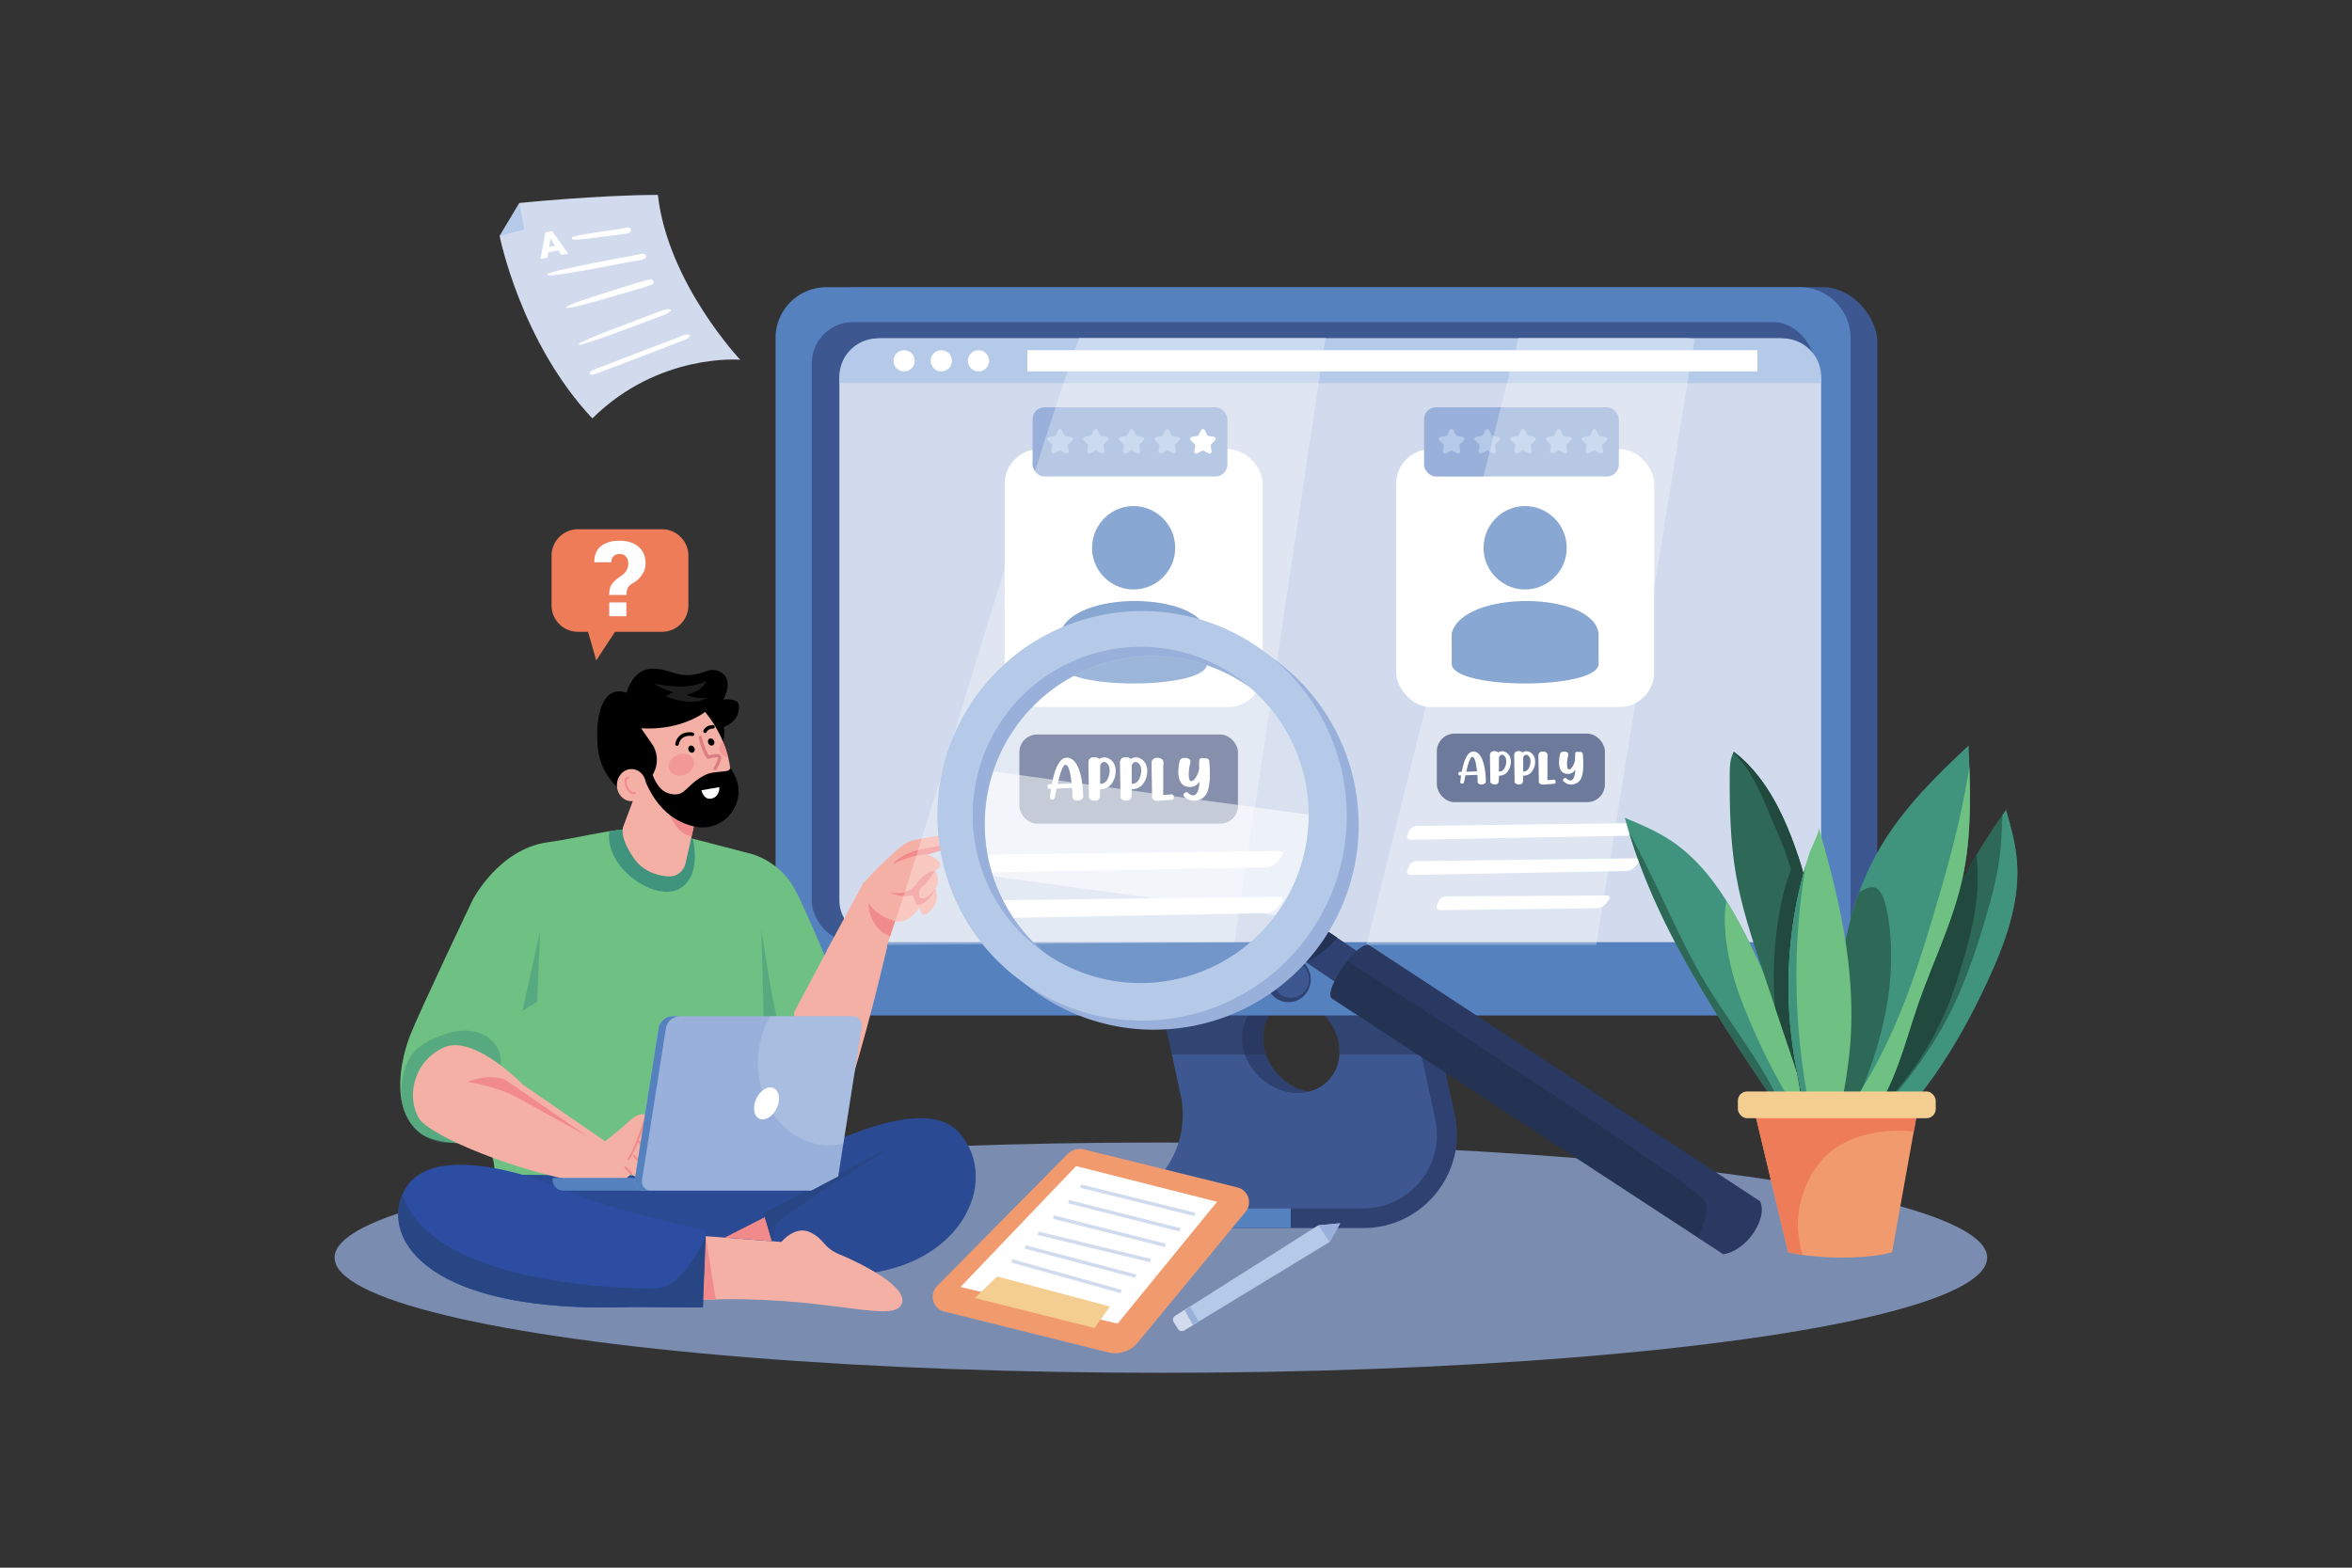 <svg xmlns="http://www.w3.org/2000/svg" viewBox="0 0 4680 3120"><rect x="0" y="0" width="4680" height="3120" fill="#333333" stroke="none"/><g data-name="3"><ellipse cx="2309.91" cy="2502.98" fill="#7a8db0" rx="1644.15" ry="229.15"/><path fill="#2f4171" d="M2272.09,2407.52v36.55h440.48c119.24,0,207.83-110.41,181.95-226.84l-17.36-80.29-41.42-191.63H2403.39l41.28,191.63,9.42,43.74a189.33,189.33,0,0,1,4.5,40.79c0,90.06-65.78,168.6-155.52,183.51A186.73,186.73,0,0,1,2272.09,2407.52Zm423-270.58c-14.15,23.21-39.81,38.21-71.14,38.21a98.54,98.54,0,0,1-21.15-2.33c-23.43-5-44.95-18-61.06-35.88-14.45-16.06-24.54-36.1-27.66-57.83-6.65-45.84,19.94-84.17,61.54-93.72a91.15,91.15,0,0,1,20.66-2.32c53,0,102.24,43,109.87,96C2709.27,2100.84,2705,2120.88,2695.08,2136.94Z"/><path fill="#3d5891" d="M2167,2405h545.4a146.94,146.94,0,0,0,141-106,132.64,132.64,0,0,0,3.3-13.84,149.19,149.19,0,0,0-1.07-58.73l-19.37-89.48-41.5-191.63h-495.9l41.23,191.63,8.88,41.2a185.56,185.56,0,0,1,1.92,71.36,178.34,178.34,0,0,1-9.73,35.65c-1.78,4.69-3.79,9.33-5.93,13.84a187.51,187.51,0,0,1-26.73,40.92A186,186,0,0,1,2167,2405Zm486.31-268c-10.85,17.86-28.61,30.89-50.47,35.88a91.23,91.23,0,0,1-20.67,2.33c-31.33,0-61.32-15-82.16-38.21-14.5-16.06-24.59-36.1-27.71-57.83-7.68-53.07,29.14-96,82.2-96a98.69,98.69,0,0,1,21.16,2.32c44.4,9.46,82.11,47.79,88.72,93.72C2667.45,2100.84,2663.17,2120.88,2653.26,2136.94Z"/><rect width="532.53" height="39.09" x="2035.76" y="2404.98" fill="#5681bf" transform="rotate(-180 2302.02 2424.525)"/><path fill="#243354" d="M2298.84,1945.32l33,153.45h187a111.11,111.11,0,0,1-4.77-19.69c-6.69-45.83,19.94-84.16,61.55-93.69,44.4,9.47,82.11,47.8,88.67,93.69a96.69,96.69,0,0,1,.87,19.69h203.72l-33.13-153.45Z" opacity=".5"/><rect width="2139.04" height="1449.18" x="1596.32" y="571.55" fill="#3d5891" rx="108.72" transform="rotate(-180 2665.835 1296.14)"/><path fill="#5681bf" d="M1543.18,672.74v1246.8a101.18,101.18,0,0,0,101.17,101.17H3581a101.18,101.18,0,0,0,101.17-101.17V672.74A101.14,101.14,0,0,0,3581,571.57H1644.35a101.12,101.12,0,0,0-99.45,82.68A98,98,0,0,0,1543.18,672.74Z"/><rect width="1994.88" height="1234.65" x="1615.26" y="640.97" fill="#3d5891" rx="82.02" transform="rotate(-180 2612.695 1258.295)"/><rect width="1953.46" height="1202.01" x="1670.19" y="673.24" fill="#d1dbed" rx="82.02" transform="rotate(-180 2646.925 1274.25)"/><path fill="#b5cae8" d="M1670.21,749.91v12.57H3623.66V749.91a76.32,76.32,0,0,0-76.31-76.31H1746.52A76.31,76.31,0,0,0,1670.21,749.91Z"/><path fill="#fff" d="M1925.92,718A21.06,21.06,0,1,0,1947,697,21.06,21.06,0,0,0,1925.92,718Z"/><path fill="#fff" d="M1851.93,718A21.06,21.06,0,1,0,1873,697,21.06,21.06,0,0,0,1851.93,718Z"/><path fill="#fff" d="M1777.94,718A21.06,21.06,0,1,0,1799,697,21.06,21.06,0,0,0,1777.94,718Z"/><rect width="513.35" height="513.35" x="1999.07" y="893.84" fill="#fff" rx="69.22"/><path fill="#5681bf" d="M2255.36,1173.17c-25.66,0-49.37-12.51-64.51-31.6a81,81,0,0,1-17.77-51.35c0-45.42,36.87-83,82.28-83a83,83,0,0,1,82.95,83,80.88,80.88,0,0,1-17.77,51.35A83.37,83.37,0,0,1,2255.36,1173.17Z"/><path fill="#5681bf" d="M2109.62,1321c0,52.34,292.3,52.34,292.3,0l-.09-61c-11.55-83.39-268.46-86.89-292.27,0Z"/><rect width="387.72" height="137.77" x="2054.55" y="810.62" fill="#99b1da" rx="23.71" transform="rotate(180 2248.41 879.51)"/><path fill="#b5cae8" d="M2113.21,856.39l4.52,9.15a4.26,4.26,0,0,0,3.22,2.34l10.09,1.47a4.28,4.28,0,0,1,2.37,7.3l-7.3,7.11a4.28,4.28,0,0,0-1.23,3.79l1.72,10.05a4.28,4.28,0,0,1-6.21,4.51l-9-4.74a4.27,4.27,0,0,0-4,0l-9,4.74a4.28,4.28,0,0,1-6.21-4.51l1.72-10.05a4.28,4.28,0,0,0-1.23-3.79l-7.3-7.11a4.28,4.28,0,0,1,2.37-7.3l10.09-1.47a4.26,4.26,0,0,0,3.22-2.34l4.52-9.15A4.28,4.28,0,0,1,2113.21,856.39Z"/><path fill="#b5cae8" d="M2184.27,856.39l4.52,9.15a4.28,4.28,0,0,0,3.22,2.34l10.09,1.47a4.28,4.28,0,0,1,2.37,7.3l-7.3,7.11a4.28,4.28,0,0,0-1.23,3.79l1.72,10.05a4.27,4.27,0,0,1-6.2,4.51l-9-4.74a4.25,4.25,0,0,0-4,0l-9,4.74a4.28,4.28,0,0,1-6.21-4.51l1.72-10.05a4.28,4.28,0,0,0-1.23-3.79l-7.3-7.11a4.28,4.28,0,0,1,2.37-7.3l10.09-1.47a4.29,4.29,0,0,0,3.23-2.34l4.51-9.15A4.28,4.28,0,0,1,2184.27,856.39Z"/><path fill="#b5cae8" d="M2255.34,856.39l4.51,9.15a4.28,4.28,0,0,0,3.22,2.34l10.09,1.47a4.28,4.28,0,0,1,2.38,7.3l-7.31,7.11a4.28,4.28,0,0,0-1.23,3.79l1.73,10.05a4.28,4.28,0,0,1-6.21,4.51l-9-4.74a4.25,4.25,0,0,0-4,0l-9,4.74a4.28,4.28,0,0,1-6.21-4.51l1.73-10.05a4.33,4.33,0,0,0-1.23-3.79l-7.31-7.11a4.28,4.28,0,0,1,2.37-7.3l10.1-1.47a4.28,4.28,0,0,0,3.22-2.34l4.51-9.15A4.28,4.28,0,0,1,2255.34,856.39Z"/><path fill="#b5cae8" d="M2326.4,856.39l4.51,9.15a4.29,4.29,0,0,0,3.22,2.34l10.1,1.47a4.28,4.28,0,0,1,2.37,7.3l-7.31,7.11a4.33,4.33,0,0,0-1.23,3.79l1.73,10.05a4.28,4.28,0,0,1-6.21,4.51l-9-4.74a4.25,4.25,0,0,0-4,0l-9,4.74a4.28,4.28,0,0,1-6.21-4.51l1.73-10.05a4.28,4.28,0,0,0-1.23-3.79l-7.31-7.11a4.28,4.28,0,0,1,2.38-7.3l10.09-1.47a4.28,4.28,0,0,0,3.22-2.34l4.51-9.15A4.28,4.28,0,0,1,2326.4,856.39Z"/><path fill="#fff" d="M2397.46,856.39l4.51,9.15a4.29,4.29,0,0,0,3.23,2.34l10.09,1.47a4.28,4.28,0,0,1,2.37,7.3l-7.3,7.11a4.28,4.28,0,0,0-1.23,3.79l1.72,10.05a4.28,4.28,0,0,1-6.21,4.51l-9-4.74a4.25,4.25,0,0,0-4,0l-9,4.74a4.27,4.27,0,0,1-6.2-4.51l1.72-10.05a4.28,4.28,0,0,0-1.23-3.79l-7.3-7.11a4.28,4.28,0,0,1,2.37-7.3l10.09-1.47a4.28,4.28,0,0,0,3.22-2.34l4.52-9.15A4.28,4.28,0,0,1,2397.46,856.39Z"/><rect width="435.02" height="177.49" x="2028.31" y="1461.75" fill="#2f4171" rx="35.31"/><path fill="#fff" d="M2127.4,1508.46a24.07,24.07,0,0,1,13.09,10.09,63.81,63.81,0,0,1,8.18,18,146.62,146.62,0,0,1,4.42,20.67q1.44,10.34,1.83,18c.25,5.12.38,8.47.38,10.07a6.51,6.51,0,0,1-2.15,4.83,10.11,10.11,0,0,1-3.85,2.36,12.36,12.36,0,0,1-4,.75h-.12l-3-.06a9,9,0,0,1-6.45-2.57,6.59,6.59,0,0,1-1.8-4.6v-.3c0-1.19.06-2.45.06-3.76q0-6-.65-13.62l-31,1.07q-1.2,7.05-2.57,13-.66,3-1.2,5.49a3.67,3.67,0,0,1-1.61,2.39,4.5,4.5,0,0,1-2.63.84h-.18l-1.79-.18a3.49,3.49,0,0,1-2.45-1.31,3.34,3.34,0,0,1-.84-2.27v-.36q.54-6.1,2.21-17.27l-3.23.12a3.61,3.61,0,0,1-2.59-1,3.72,3.72,0,0,1-1.17-2.54l-.06-1.79a3.65,3.65,0,0,1,1-2.6,3.7,3.7,0,0,1,2.48-1.16l5.19-.18a186.59,186.59,0,0,1,6.7-26.11q4.29-12.85,10.93-20.5l.12-.12.18-.21.24-.26a.94.94,0,0,1,.24-.18,17.9,17.9,0,0,1,2.75-2.39,15.92,15.92,0,0,1,9.14-3A17.13,17.13,0,0,1,2127.4,1508.46Zm-22.82,51.92,27.84-1q-1.08-9.19-2.6-17.77a63.66,63.66,0,0,0-3.91-14.07q-2.4-5.51-6.16-5.5c-1.55.24-3.13,1.84-4.72,4.81a68.84,68.84,0,0,0-4.51,10.87q-2.11,6.43-3.67,12.64T2104.58,1560.38Z"/><path fill="#fff" d="M2211.29,1513q8,7.17,8.72,19.66V1534q0,16.26-10,28a25.26,25.26,0,0,1-10.6,7,34.45,34.45,0,0,1-10.43,1.83q-.06,8.17-.42,14-.76,7.59-7.82,8.54l-.24.06h-2.87a12.85,12.85,0,0,1-7.8-2.3,6.89,6.89,0,0,1-3.13-5.76q-.12-19.36-.6-43-.3-16.79-.36-24.73a10.42,10.42,0,0,1,2.93-7.83,10.7,10.7,0,0,1,7.82-2.81h1.2a14.55,14.55,0,0,1,5.68,1,10.14,10.14,0,0,1,3.58,2.36.17.17,0,0,1,.06.12l.06.06a21.64,21.64,0,0,1,2.81-1.56,20.08,20.08,0,0,1,7.71-1.61Q2204.66,1507.38,2211.29,1513Zm-10,41.58q6.69-8.89,6.69-21.27v-1.07a25.51,25.51,0,0,0-1.07-6.49,14.65,14.65,0,0,0-3.71-6.24q-3.1-3-6.21-3a7,7,0,0,0-3,.72,8.88,8.88,0,0,0-3.52,3.23,7.82,7.82,0,0,0-1.32,3.82q-.06,7.17-.06,15.77v20a19.12,19.12,0,0,0,6.25-1.16A14.12,14.12,0,0,0,2201.25,1554.58Z"/><path fill="#fff" d="M2274.09,1513q7.93,7.17,8.72,19.66V1534q0,16.26-10,28a25.26,25.26,0,0,1-10.6,7,34.45,34.45,0,0,1-10.43,1.83q-.06,8.17-.42,14-.78,7.59-7.82,8.54l-.24.06h-2.87a12.85,12.85,0,0,1-7.8-2.3,6.9,6.9,0,0,1-3.14-5.76q-.12-19.36-.59-43-.3-16.79-.36-24.73a10.42,10.42,0,0,1,2.93-7.83,10.7,10.7,0,0,1,7.82-2.81h1.2a14.47,14.47,0,0,1,5.67,1,10.09,10.09,0,0,1,3.59,2.36.17.17,0,0,1,.06.12l.06.06a21,21,0,0,1,2.81-1.56,20,20,0,0,1,7.7-1.61Q2267.45,1507.38,2274.09,1513Zm-10,41.58q6.69-8.89,6.69-21.27v-1.07a25.51,25.51,0,0,0-1.07-6.49,14.75,14.75,0,0,0-3.71-6.24q-3.11-3-6.21-3a7,7,0,0,0-3.05.72,9,9,0,0,0-3.53,3.23,7.9,7.9,0,0,0-1.31,3.82q-.06,7.17-.06,15.77v20a19,19,0,0,0,6.24-1.16A14.15,14.15,0,0,0,2264.05,1554.58Z"/><path fill="#fff" d="M2314.36,1582.25l17.21-1.26h.18a3.62,3.62,0,0,1,2.42.9,3.66,3.66,0,0,1,1.22,2.45l.24,3.52v.18a3.65,3.65,0,0,1-3.29,3.65l-23.54,1.67a6.51,6.51,0,0,1-1.22.21l-1.86.18-1.7.15-.78.06a12.84,12.84,0,0,1-7.79-2.3,6.87,6.87,0,0,1-3.14-5.71q-.12-19.17-.6-42.6-.36-17.38-.36-24.56a10.49,10.49,0,0,1,2.87-7.76,11.32,11.32,0,0,1,8-2.81h1.13a14.71,14.71,0,0,1,5.68,1,9.87,9.87,0,0,1,3.59,2.42,8.7,8.7,0,0,1,2.57,6.16,8,8,0,0,1-.06.89q-.42,4.13-.48,12.91v18.82c0,3.67.06,7.19.06,10.58Q2314.66,1572.8,2314.36,1582.25Z"/><path fill="#fff" d="M2406.13,1514.85q.36,3.4.9,11.83.36,5.85.36,12.73c0,2.07,0,5.4-.15,10a108.17,108.17,0,0,1-2,16.76q-1.83,9.85-6.13,16.13-8.29,10.76-22.64,11.29h-.72a27.92,27.92,0,0,1-20.25-9.2,3.27,3.27,0,0,1-.9-2.21q0-.24.09-1.08a3.18,3.18,0,0,1,1.34-1.85l2.81-2.09a4,4,0,0,1,2.21-.66l.75,0a2.79,2.79,0,0,1,1.64,1q5.09,4.79,9.8,5.32a9.77,9.77,0,0,0,1.08.06,7.24,7.24,0,0,0,5.55-2.39q5.92-6.52,6.93-25.34a6.34,6.34,0,0,0-.35.54l-.72,1a20.37,20.37,0,0,1-13.56,9.14,22.79,22.79,0,0,1-4.37.42h-.53q-8.25-.42-12.55-3.65a24.37,24.37,0,0,1-8.66-14,56.21,56.21,0,0,1-1.44-12.73q0-2.51.54-8.42a90.78,90.78,0,0,1,2.21-12.91q1.84-6.09,9.86-6.09h1.07l2,.06q5.07.48,7.23,3.64a7.15,7.15,0,0,1,1.25,4.06,9.49,9.49,0,0,1-.3,2.33,85,85,0,0,0-2.63,13.93,68.51,68.51,0,0,0-.54,8.3,69.27,69.27,0,0,0,.48,7.26q.48,4.39,3.17,6.13a4,4,0,0,0,2,.53,4.36,4.36,0,0,0,2-.53q4.61-2.76,8.4-10.25a46.09,46.09,0,0,0,4.75-14.49c-.08-1.12-.12-2.27-.12-3.47v-2.69q0-3.93.24-7.49a24.26,24.26,0,0,1,.59-4.63,2.88,2.88,0,0,1,1.8-1.68,7.47,7.47,0,0,1,2.51-.42h.36l8,.18h.12a6.82,6.82,0,0,1,4.15,1.29,5.87,5.87,0,0,1,1.89,2.48A6.63,6.63,0,0,1,2406.13,1514.85Z"/><path fill="#fff" d="M2543.48,1693.45c8.21-.13,11.31,4.63,6.89,10.58l-9,11.47c-4.43,5.94-14.72,10.79-22.88,10.77l-556.46,10.26c-8.16,0-12.7-5.07-10.1-11.22l5.58-13.19c2.6-6.15,11.45-11.29,19.67-11.41Z"/><path fill="#fff" d="M2543.48,1784.6c8.21-.12,11.31,4.64,6.89,10.59l-9,11.46c-4.43,5.95-14.72,10.8-22.88,10.78l-556.46,10.26c-8.16,0-12.7-5.07-10.1-11.23l5.58-13.18c2.6-6.15,11.45-11.29,19.67-11.42Z"/><rect width="513.35" height="513.35" x="2778.05" y="893.84" fill="#fff" rx="69.22"/><path fill="#5681bf" d="M3034.35,1173.17c-25.67,0-49.37-12.51-64.51-31.6a81,81,0,0,1-17.78-51.35c0-45.42,36.87-83,82.29-83a83,83,0,0,1,83,83,80.89,80.89,0,0,1-17.78,51.35A83.36,83.36,0,0,1,3034.35,1173.17Z"/><path fill="#5681bf" d="M2888.6,1321c0,52.34,292.31,52.34,292.31,0l-.1-61c-11.55-83.39-268.45-86.89-292.26,0Z"/><rect width="387.72" height="137.77" x="2833.54" y="810.62" fill="#99b1da" rx="23.71" transform="rotate(180 3027.395 879.51)"/><path fill="#b5cae8" d="M2892.2,856.39l4.51,9.15a4.29,4.29,0,0,0,3.23,2.34l10.09,1.47a4.28,4.28,0,0,1,2.37,7.3l-7.3,7.11a4.28,4.28,0,0,0-1.23,3.79l1.72,10.05a4.28,4.28,0,0,1-6.21,4.51l-9-4.74a4.25,4.25,0,0,0-4,0l-9,4.74a4.27,4.27,0,0,1-6.2-4.51l1.72-10.05a4.28,4.28,0,0,0-1.23-3.79l-7.3-7.11a4.28,4.28,0,0,1,2.37-7.3l10.09-1.47a4.28,4.28,0,0,0,3.22-2.34l4.52-9.15A4.28,4.28,0,0,1,2892.2,856.39Z"/><path fill="#b5cae8" d="M2963.26,856.39l4.51,9.15a4.29,4.29,0,0,0,3.23,2.34l10.09,1.47a4.28,4.28,0,0,1,2.37,7.3l-7.3,7.11a4.28,4.28,0,0,0-1.23,3.79l1.72,10.05a4.28,4.28,0,0,1-6.21,4.51l-9-4.74a4.27,4.27,0,0,0-4,0l-9,4.74a4.28,4.28,0,0,1-6.21-4.51l1.72-10.05a4.28,4.28,0,0,0-1.23-3.79l-7.3-7.11a4.28,4.28,0,0,1,2.37-7.3l10.09-1.47a4.26,4.26,0,0,0,3.22-2.34l4.52-9.15A4.28,4.28,0,0,1,2963.26,856.39Z"/><path fill="#b5cae8" d="M3034.32,856.39l4.52,9.15a4.28,4.28,0,0,0,3.22,2.34l10.09,1.47a4.28,4.28,0,0,1,2.37,7.3l-7.3,7.11a4.28,4.28,0,0,0-1.23,3.79l1.72,10.05a4.28,4.28,0,0,1-6.21,4.51l-9-4.74a4.27,4.27,0,0,0-4,0l-9,4.74a4.28,4.28,0,0,1-6.21-4.51l1.72-10.05a4.28,4.28,0,0,0-1.23-3.79l-7.3-7.11a4.28,4.28,0,0,1,2.37-7.3l10.09-1.47a4.29,4.29,0,0,0,3.23-2.34l4.51-9.15A4.28,4.28,0,0,1,3034.32,856.39Z"/><path fill="#b5cae8" d="M3105.39,856.39l4.51,9.15a4.28,4.28,0,0,0,3.22,2.34l10.09,1.47a4.28,4.28,0,0,1,2.37,7.3l-7.3,7.11a4.28,4.28,0,0,0-1.23,3.79l1.73,10.05a4.28,4.28,0,0,1-6.21,4.51l-9-4.74a4.25,4.25,0,0,0-4,0l-9,4.74a4.28,4.28,0,0,1-6.21-4.51l1.73-10.05a4.31,4.31,0,0,0-1.24-3.79l-7.3-7.11a4.28,4.28,0,0,1,2.37-7.3l10.1-1.47a4.29,4.29,0,0,0,3.22-2.34l4.51-9.15A4.28,4.28,0,0,1,3105.39,856.39Z"/><path fill="#b5cae8" d="M3176.45,856.39l4.51,9.15a4.28,4.28,0,0,0,3.22,2.34l10.09,1.47a4.28,4.28,0,0,1,2.38,7.3l-7.31,7.11a4.31,4.31,0,0,0-1.23,3.79l1.73,10.05a4.28,4.28,0,0,1-6.21,4.51l-9-4.74a4.25,4.25,0,0,0-4,0l-9,4.74a4.28,4.28,0,0,1-6.21-4.51l1.73-10.05a4.31,4.31,0,0,0-1.23-3.79l-7.31-7.11a4.28,4.28,0,0,1,2.38-7.3l10.09-1.47a4.28,4.28,0,0,0,3.22-2.34l4.51-9.15A4.28,4.28,0,0,1,3176.45,856.39Z"/><rect width="334.4" height="136.43" x="2858.99" y="1460.05" fill="#2f4171" rx="35.31"/><path fill="#fff" d="M2935.16,1496a18.45,18.45,0,0,1,10.06,7.76,49,49,0,0,1,6.29,13.87,112.65,112.65,0,0,1,3.4,15.89q1.11,7.95,1.4,13.85t.3,7.74a5,5,0,0,1-1.65,3.72,7.9,7.9,0,0,1-3,1.81,9.37,9.37,0,0,1-3.06.58h-.09l-2.3,0a6.94,6.94,0,0,1-5-2,5.09,5.09,0,0,1-1.38-3.54v-.23c0-.92.05-1.88.05-2.89q0-4.61-.51-10.48l-23.83.83c-.62,3.61-1.27,7-2,10-.34,1.54-.64,2.94-.92,4.23a2.82,2.82,0,0,1-1.24,1.84,3.42,3.42,0,0,1-2,.64h-.14l-1.37-.14a2.69,2.69,0,0,1-1.89-1,2.55,2.55,0,0,1-.64-1.74v-.28q.42-4.68,1.7-13.27l-2.48.09a2.79,2.79,0,0,1-2-.76,2.88,2.88,0,0,1-.89-2l-.05-1.38a2.79,2.79,0,0,1,.76-2,2.84,2.84,0,0,1,1.9-.89l4-.14a142.7,142.7,0,0,1,5.14-20.07q3.32-9.87,8.41-15.76l.09-.09a1.4,1.4,0,0,0,.14-.16l.18-.21a.59.59,0,0,1,.19-.13,13.84,13.84,0,0,1,2.11-1.84,12.25,12.25,0,0,1,7-2.3A13,13,0,0,1,2935.16,1496Zm-17.54,39.91,21.4-.78q-.83-7.08-2-13.67a48.85,48.85,0,0,0-3-10.81q-1.83-4.23-4.73-4.23-1.79.28-3.63,3.7a52.74,52.74,0,0,0-3.46,8.36q-1.64,4.93-2.83,9.71C2918.57,1531.34,2918,1533.91,2917.62,1535.87Z"/><path fill="#fff" d="M2999.65,1499.45q6.1,5.5,6.7,15.11v1a32.19,32.19,0,0,1-7.67,21.54,19.52,19.52,0,0,1-8.15,5.35,26.67,26.67,0,0,1-8,1.4c0,4.2-.13,7.79-.32,10.79q-.58,5.83-6,6.57l-.19,0h-2.2a9.88,9.88,0,0,1-6-1.77,5.33,5.33,0,0,1-2.41-4.43q-.09-14.88-.46-33-.23-12.9-.27-19a8,8,0,0,1,2.25-6,8.22,8.22,0,0,1,6-2.16h.91a11.33,11.33,0,0,1,4.37.76,7.75,7.75,0,0,1,2.75,1.82.14.14,0,0,1,.05.09l.05,0a18.19,18.19,0,0,1,2.15-1.19,15.32,15.32,0,0,1,5.93-1.24Q2994.54,1495.13,2999.65,1499.45Zm-7.72,32a26.42,26.42,0,0,0,5.14-16.35v-.82a19.35,19.35,0,0,0-.82-5,11.3,11.3,0,0,0-2.85-4.8,6.92,6.92,0,0,0-4.78-2.34,5.49,5.49,0,0,0-2.34.55,6.93,6.93,0,0,0-2.71,2.48,6.06,6.06,0,0,0-1,2.94q0,5.52,0,12.13v15.38a14.43,14.43,0,0,0,4.8-.89A10.89,10.89,0,0,0,2991.93,1531.41Z"/><path fill="#fff" d="M3047.92,1499.45q6.1,5.5,6.7,15.11v1a32.19,32.19,0,0,1-7.67,21.54,19.45,19.45,0,0,1-8.15,5.35,26.61,26.61,0,0,1-8,1.4c0,4.2-.14,7.79-.32,10.79q-.6,5.83-6,6.57l-.18,0h-2.21a9.82,9.82,0,0,1-6-1.77,5.31,5.31,0,0,1-2.41-4.43q-.1-14.88-.46-33-.24-12.9-.28-19a8,8,0,0,1,2.25-6,8.24,8.24,0,0,1,6-2.16h.92a11.27,11.27,0,0,1,4.36.76,7.89,7.89,0,0,1,2.76,1.82.12.12,0,0,1,0,.09l.05,0a17.55,17.55,0,0,1,2.16-1.19,15.27,15.27,0,0,1,5.92-1.24Q3042.82,1495.13,3047.92,1499.45Zm-7.72,32a26.43,26.43,0,0,0,5.15-16.35v-.82a19.39,19.39,0,0,0-.83-5,11.3,11.3,0,0,0-2.85-4.8,6.92,6.92,0,0,0-4.77-2.34,5.5,5.5,0,0,0-2.35.55,7,7,0,0,0-2.71,2.48,6.06,6.06,0,0,0-1,2.94q0,5.52,0,12.13v15.38a14.43,14.43,0,0,0,4.8-.89A10.86,10.86,0,0,0,3040.2,1531.41Z"/><path fill="#fff" d="M3078.88,1552.68l13.22-1h.14a2.76,2.76,0,0,1,2.8,2.57l.19,2.71v.14a2.79,2.79,0,0,1-.69,1.86,2.84,2.84,0,0,1-1.84.94l-18.1,1.28a4.48,4.48,0,0,1-.94.16l-1.42.14-1.31.12-.6,0a9.84,9.84,0,0,1-6-1.77,5.25,5.25,0,0,1-2.41-4.38q-.09-14.74-.46-32.75-.28-13.37-.28-18.88a8.07,8.07,0,0,1,2.21-6,8.71,8.71,0,0,1,6.11-2.16h.87a11.27,11.27,0,0,1,4.36.76,7.59,7.59,0,0,1,2.76,1.86,6.69,6.69,0,0,1,2,4.73,4.93,4.93,0,0,1,0,.69q-.33,3.17-.37,9.92v14.47q0,4.23.05,8.13Q3079.11,1545.42,3078.88,1552.68Z"/><path fill="#fff" d="M3149.42,1500.87q.28,2.63.69,9.1.29,4.5.28,9.78,0,2.38-.12,7.69a82.06,82.06,0,0,1-1.51,12.88,32.26,32.26,0,0,1-4.71,12.41q-6.39,8.26-17.41,8.68h-.55a21.48,21.48,0,0,1-15.57-7.08,2.5,2.5,0,0,1-.69-1.7c0-.12,0-.39.07-.82a2.44,2.44,0,0,1,1-1.43l2.16-1.6a3.05,3.05,0,0,1,1.7-.51l.58,0a2.18,2.18,0,0,1,1.26.76q3.9,3.67,7.53,4.09a7.7,7.7,0,0,0,.83,0,5.59,5.59,0,0,0,4.27-1.84q4.54-5,5.33-19.48c-.09.13-.19.26-.28.42l-.55.73a15.6,15.6,0,0,1-10.42,7,18,18,0,0,1-3.36.32h-.41q-6.34-.31-9.65-2.8a18.76,18.76,0,0,1-6.66-10.75,43.57,43.57,0,0,1-1.1-9.78q0-1.93.41-6.48a71.93,71.93,0,0,1,1.7-9.92q1.42-4.68,7.58-4.68h.83l1.51,0q3.92.38,5.56,2.8a5.51,5.51,0,0,1,1,3.13,7.51,7.51,0,0,1-.23,1.79,63.44,63.44,0,0,0-2,10.7,45.53,45.53,0,0,0,0,12q.38,3.38,2.43,4.7a3,3,0,0,0,1.52.42,3.26,3.26,0,0,0,1.56-.42q3.54-2.1,6.45-7.87a35.35,35.35,0,0,0,3.66-11.14c-.07-.86-.1-1.75-.1-2.67v-2.06c0-2,.07-3.94.19-5.77a17.29,17.29,0,0,1,.46-3.56,2.17,2.17,0,0,1,1.38-1.28,5.61,5.61,0,0,1,1.92-.32h.28l6.15.13h.1a5.33,5.33,0,0,1,3.19,1,4.59,4.59,0,0,1,1.45,1.91A5.07,5.07,0,0,1,3149.42,1500.87Z"/><path fill="#fff" d="M3255,1638.16c6.31-.1,8.7,3.56,5.29,8.13l-6.9,8.82c-3.4,4.57-11.31,8.3-17.58,8.28l-427.75,7.89c-6.27,0-9.77-3.9-7.77-8.63l4.29-10.13c2-4.73,8.81-8.69,15.12-8.78Z"/><path fill="#fff" d="M3255,1708.23c6.31-.1,8.7,3.56,5.29,8.13l-6.9,8.82c-3.4,4.57-11.31,8.3-17.58,8.28l-427.75,7.89c-6.27,0-9.77-3.9-7.77-8.63l4.29-10.13c2-4.74,8.81-8.69,15.12-8.78Z"/><path fill="#fff" d="M3196.39,1782.29c6.31-.1,8.69,3.56,5.29,8.13l-6.9,8.81c-3.4,4.58-11.32,8.3-17.59,8.29l-310.52,3.9c-6.27,0-9.76-3.9-7.76-8.63l4.29-10.13c2-4.74,8.8-8.69,15.12-8.78Z"/><ellipse cx="2563.79" cy="1949.24" fill="#2f4171" rx="44.41" ry="45.24"/><ellipse cx="2568.87" cy="1949.24" fill="#3d5891" rx="35.94" ry="36.61"/><path fill="#202020" d="M1488.44,2022.37l145.77-1.23c2.64-16.36,6.09-34.16,10.59-51.36C1608.46,1954.4,1503.08,1860,1503.08,1860c-1.69,32.09,12.67,41.38,18.58,76s-10.78,60.52-10.78,60.52Z"/><path fill="#6fc183" d="M799,2190.05c4.78,26.26,16.65,50.35,39.84,67,23.54,17,84.68,20.93,107.79,17.65,39.81-5.65,38.09,66.14,38.09,66.14l589.77,12.41,8.93-344.93h101s-75.64-190.4-105.14-242.32-82-66-82-66L1394,1673.09s-5.91-1.53-15.36-3.82c-19.24-4.67-53.12-12.5-81.48-16.94-27.69-4.34-55.37-2.46-84.48,2q-4,.6-8.08,1.28l-3.56.6c-34.23,5.83-70.65,14.44-111.54,20.12-96.8,13.47-148.73,114.11-148.73,114.11s-105.13,220.53-124.36,269.25C804.11,2090.74,790.54,2143.75,799,2190.05Z"/><path fill="#40947e" d="M799,2190h0c4.78,26.26,16.65,50.35,39.84,67,23.54,17,49.25,19.72,72.36,16.44,60.22-47.82,105.44-150.83,76.41-191.8C952,2031.42,886,2058.23,886,2058.23a191.79,191.79,0,0,0-43.36,19.53C789.76,2109.73,799,2190,799,2190Z" opacity=".5"/><path fill="#40947e" d="M1348.92,1770.26c41.15-19.5,35.23-74.64,29.7-101-19.24-4.67-53.12-12.5-81.47-16.94-27.7-4.34-55.38-2.46-84.48,2C1201.8,1725.27,1300.38,1793.29,1348.92,1770.26Z"/><polygon fill="#40947e" points="1039.3 2012.29 1074.74 1852.59 1069.03 1993.94 1039.3 2012.29" opacity=".5"/><path fill="#40947e" d="M1519.56,2029.16l-4.73-180.42s24.39,161,32.38,180.42Z" opacity=".5"/><path fill="#f5b0a6" d="M1574.47,2225.87s65.41,47,98.48-18.73c27.63-54.89,77.18-258.18,92.7-323.48-17.92-12.29-80.21-25.29-117.15,2.57l-68.19,127.92C1580.79,2058.47,1574.47,2225.87,1574.47,2225.87Z"/><path d="M1462.18,1394.13c16.4,5.65,4,31.44,3.85,31.71-10.14,17.16-25.74,20.28-25.74,20.28s8.72,52.65-33.83,83.2l-159.24,52.87s-52.65-31.21-58-96.44,11.29-123.52,57.84-107c0,0,11.5-50.77,55.75-47.86,42,2.78,49.23,24.2,103.69,4.59a32.69,32.69,0,0,1,27.93,2.4c11.5,6.92,21.14,22,5.07,54.55C1439.48,1392.46,1451,1390.27,1462.18,1394.13Z"/><path fill="#3c3c3c" d="M1302.83,1360.57s62.61,16,102.88-5.35c0,0-6.71,20.14-39.43,27.27,0,0,22.23,11.33,41.11,4.62,0,0-19.56,22.43-82.49-1.06l14.28-8.44S1310,1368.12,1302.83,1360.57Z" opacity=".5"/><path fill="#f5b0a6" d="M1450.87,1617.85c-16.22,27.53-44.2,29.6-69.61,23.86l-.67,3L1364,1718.06c0,.2-.09.4-.13.6a33.07,33.07,0,0,1-35.36,25.61c-20.82-2-48.19-9.73-66.1-34.75-32.29-45.09-22-65.19-22-65.19l18.8-50a25.83,25.83,0,0,1-2.65.15c-16,0-29-14.29-29-31.93s13-31.93,29-31.93c9.23,0,17.43,4.76,22.71,12.18A33.49,33.49,0,0,1,1285,1557c0,.17.06.36.08.53,0,0,.08,0,.11-.09a58.23,58.23,0,0,0,20.73-56.5c-.3-1.46-.65-2.93-1.07-4.37l-.09-.35c-.39-1.32-.84-2.64-1.33-4-.17-.47-.38-.92-.57-1.39s-.4-1-.61-1.47v0q-.3-.74-.66-1.47c-.71-1.48-1.49-3-2.36-4.41-.32-.53-.63-1-1-1.46l-22.45-32.61c81.48,4.79,127.12-32.53,127.12-32.53s42.72,47.64,50.33,114.12C1457.17,1564.56,1463.64,1596.16,1450.87,1617.85Z"/><path fill="#f18a8b" d="M1260,1580.64a10.2,10.2,0,0,1-4.46-1.06c-6.58-3.19-11.17-12.83-12.65-20.44-.8-4.08-.27-7.43,1.57-9.94a10.09,10.09,0,0,1,6.5-3.84,2,2,0,0,1,.46,3.91,6.16,6.16,0,0,0-3.81,2.3c-1.14,1.58-1.43,3.88-.86,6.82,1.31,6.72,5.44,15.19,10.51,17.65a5.93,5.93,0,0,0,5.61-.07,2,2,0,0,1,1.8,3.5A10.16,10.16,0,0,1,1260,1580.64Z"/><path fill="#f18a8b" d="M1381.26,1641.72s-32.27-7.73-50.65-26.1c0,0,13.82,45.63,45.6,48.42Z"/><path d="M1403,1458.86a3.7,3.7,0,0,1-1.18-.2,3.57,3.57,0,0,1-2.18-4.54c.16-.44,3.93-10.81,19-11.07a3.52,3.52,0,0,1,3.61,3.48,3.56,3.56,0,0,1-3.48,3.61c-10,.17-12.39,6.11-12.48,6.36A3.51,3.51,0,0,1,1403,1458.86Z"/><path fill="#db7f83" d="M1423,1533a3.2,3.2,0,0,0,2.77-1.58c4.59-7.77,11.78-21.65,8.49-27.33s-15.46-3.22-23.77-.7c-8.68-12.92-13.91-36.14-14-36.38a3.22,3.22,0,0,0-6.29,1.39c.25,1.11,6.11,27.17,16.43,40.71a3.22,3.22,0,0,0,3.57,1.11c7.91-2.59,16.57-3.89,18.47-2.8.61,2.32-3.29,11.92-8.48,20.73A3.21,3.21,0,0,0,1423,1533Z"/><path d="M1381.46,1487.92c1.94,3.56,1,7.78-2,9.44s-7.08.11-9-3.45-1-7.79,2-9.44S1379.52,1484.35,1381.46,1487.92Z"/><path d="M1420.58,1473.74c1.94,3.56,1.06,7.79-2,9.45s-7.07.11-9-3.45-1-7.79,2-9.45S1418.64,1470.18,1420.58,1473.74Z"/><path fill="#f18a8b" d="M1380.29,1512.81c4.09,10.93-3.5,23.87-17,28.9s-27.67.25-31.76-10.68,3.5-23.88,17-28.91S1376.2,1501.87,1380.29,1512.81Z" opacity=".6"/><path fill="#f18a8b" d="M1449.34,1507.81c-7.81-1.13-14.32-5.57-16.87-12.4-2.69-7.17-.34-15.22,5.39-21.32A271.75,271.75,0,0,1,1449.34,1507.81Z" opacity=".6"/><path d="M1347.12,1484.36a3.37,3.37,0,0,1-.77-.09,3.54,3.54,0,0,1-2.7-4.22c4.86-22.07,24.9-24.18,34.82-22.21a3.54,3.54,0,1,1-1.37,7h0c-.89-.17-21.95-4-26.53,16.79A3.54,3.54,0,0,1,1347.12,1484.36Z"/><path d="M1460.92,1541.2c29,54.06-19.23,117.22-79.1,103.76l-1.23-.29a127.71,127.71,0,0,1-25.79-9.15c-38.11-18.16-58.37-52.64-69.57-78.12,5.45-4.35,9.43-10.6,12.93-16.46,5.43,15.16,15.51,32.76,31.41,37.71,20.3,6.32,28.62-1.71,32-4.41,11.8-9.48,18.48-20,41.52-31.83,12-6.16,24.87-5.31,41.68-7.9,2.48-.38,5.72-.72,7.19-3.52a7.05,7.05,0,0,0,.75-2.72A90.12,90.12,0,0,1,1460.92,1541.2Z"/><path fill="#fff" d="M1431.33,1566.59l-35.66,6.17s4.33,20.63,20.72,16.36S1431.33,1566.59,1431.33,1566.59Z"/><polygon fill="#f5b0a6" points="1645.02 1891.9 1761.76 1891.9 1771.11 1863.78 1781.31 1833.12 1785.19 1821.45 1717.39 1758.09 1645.02 1891.9"/><path fill="#f18a8b" d="M1727.5,1797.21s.4,49.46,43.61,66.57l10.2-30.66-.33-.26S1749.66,1827.56,1727.5,1797.21Z"/><path fill="#f5b0a6" d="M1834.3,1818.27s-6.9-6.28-2.87-14.29a92,92,0,0,1-19.14,21c-9.62,7.44-22,12.66-35,6.75,0,0-21.89-17.87-31.81-29.52-15.12-17.74-28.66-43.27-28.66-43.27s20.09-21.81,27-28.73c16.34-16.38,45.91-45.08,59.94-52.73,20-10.89,109.16-20.3,114.47-16.25s5,15.46-2.59,18.07-70.16,21.11-70.16,21.11,24.43,9.77,25.17,19.19-10.65,12.89-10.65,12.89,13.94,18,1.13,34.85c0,0,5.43,16.73,1.57,27.3S1842,1828.34,1834.3,1818.27Z"/><path fill="#f18a8b" d="M1915.68,1679.35c-7.59,2.62-70.16,21.11-70.16,21.11-28.21-1.07-68.62,18.85-68.62,18.85s12.29-17.82,49.08-27.4,88.38-10.19,92.29-30.63C1923.58,1665.32,1923.26,1676.74,1915.68,1679.35Z"/><path fill="#f18a8b" d="M1861.17,1767.39c-13.56,19.78-20.58,20.47-27.58,20.57s-7.42-17.51,3.12-24.81,23.33-30.61,23.33-30.61-18.39,1.3-36.78,27.06-53.78,16.2-53.78,16.2,22.16,11.78,43.43,6.23c9.79-2.55,4.12,22.8,16.75,18.94C1851.61,1794.25,1861.17,1767.39,1861.17,1767.39Z"/><path fill="#2a4a93" d="M904.6,2337.42l623.75,3.59s292.91-184.65,379.83-87.23,1.45,279-222.23,283.54H951.28Z"/><path fill="#2c4da2" d="M1256.78,2601.16l141.85,1,5.61-142,.45-11.29s-201.84-44.36-274-77.92c-62.86-29.25-263.07-97.11-321.26-9.6a102.86,102.86,0,0,0-8.83,16.23C761.45,2468,852.87,2615.82,1256.78,2601.16Z"/><path fill="#f5b0a6" d="M1404.24,2460.2,1555,2471.69s26.67-33.57,57-19.18,24.25,30,59.41,44.35,144.15,66.54,121.12,101.31-152.64-21-393.29-11.4Z"/><polygon fill="#f18a8b" points="1404.24 2460.2 1424.14 2585.96 1399.24 2586.78 1404.24 2460.2"/><polygon fill="#f18a8b" points="1441.89 2463.07 1521.94 2422.33 1535.9 2470.23 1441.89 2463.07"/><path fill="#284684" d="M1535.9,2470.23l-16.34-56.06,257.11-134S1546.93,2424.42,1543.58,2437,1535.9,2470.23,1535.9,2470.23Z"/><path fill="#f5b0a6" d="M1342,2285.47c-13.92-25.42-54.44-63.62-54.44-63.62s-9.52-14.72-36.61,10.35c-20.44,18.91-46.81,39.2-46.81,39.2l-164-113.09s-97.53-100.42-156.8-73.67S807.81,2181,833.54,2225.4c20.31,35.08,203,110.47,338.76,129.39,0,0,48.58,14.19,69.55-5.2l14.26-13.89s20.79,19.49,48,23.7a51.36,51.36,0,0,0,35.12-6.78,20.07,20.07,0,0,0,9.45-14.37C1350.38,2326.24,1351.78,2303.35,1342,2285.47Z"/><path fill="#f18a8b" d="M1256.11,2337.6a1.89,1.89,0,0,1-1.38-.59l-11.89-12.52a1.91,1.91,0,1,1,2.76-2.63l11.89,12.53a1.89,1.89,0,0,1-.07,2.69A1.86,1.86,0,0,1,1256.11,2337.6Z"/><path fill="#f18a8b" d="M1316.76,2361.79a1.9,1.9,0,0,1-1.39-.61l-55.22-59.34a1.9,1.9,0,1,1,2.78-2.59l55.23,59.34a1.91,1.91,0,0,1-1.4,3.2Z"/><path fill="#f18a8b" d="M1339.23,2354.52a1.91,1.91,0,0,1-1.46-.68l-70.33-83.5a1.91,1.91,0,0,1,2.92-2.45l70.32,83.5a1.9,1.9,0,0,1-.22,2.68A1.93,1.93,0,0,1,1339.23,2354.52Z"/><path fill="#b8b8b8" d="M1349.87,2325.17a1.92,1.92,0,0,1-1.44-.65l-70.89-81.14a1.91,1.91,0,1,1,2.87-2.51L1351.3,2322a1.9,1.9,0,0,1-.18,2.68A1.87,1.87,0,0,1,1349.87,2325.17Z"/><path fill="#f18a8b" d="M1250.7,2309.09a1.88,1.88,0,0,1-1-.3,1.91,1.91,0,0,1-.59-2.63c16.37-25.77,32.09-78.13,32.25-78.65a1.9,1.9,0,0,1,3.65,1.09c-.65,2.16-16,53.39-32.69,79.61A1.9,1.9,0,0,1,1250.7,2309.09Z"/><path fill="#f18a8b" d="M1005.64,2149.17s-29.89-14.43-76,4.15c0,0,57,7.19,102.62,32.63,37.54,20.93,137.45,76.32,137.45,76.32Z"/><path fill="#5681bf" d="M1262.92,2348.89l.73-4.65H1103.09a3.62,3.62,0,0,0-3.64,3.6h0a21.93,21.93,0,0,0,22,21.8h159.39A18,18,0,0,1,1262.92,2348.89Z"/><path fill="#99b1da" d="M1280.88,2369.64h333l53.94-28.33,10.32-65.59,36.53-232.42a18,18,0,0,0-18-20.74H1339.13a29,29,0,0,0-28.74,24.35l-47.47,302A18,18,0,0,0,1280.88,2369.64Z"/><path fill="#d1dbed" d="M1508.08,2115.19c0,90.54,63.25,163.94,141.27,163.94a123,123,0,0,0,28.76-3.41l36.53-232.42a18,18,0,0,0-18-20.74H1532.78C1517.19,2048.91,1508.08,2080.82,1508.08,2115.19Z" opacity=".3"/><path fill="#5681bf" d="M1277.46,2348.89l47.47-302a29,29,0,0,1,28.75-24.35h-14.55a29,29,0,0,0-28.75,24.35l-47.46,302a18,18,0,0,0,18,20.75h14.54A18.06,18.06,0,0,1,1277.46,2348.89Z"/><ellipse cx="1525.23" cy="2195.85" fill="#fff" rx="33.57" ry="22.43" transform="rotate(-64.7 1525.35 2195.905)"/><path fill="#284684" d="M1256.78,2601.16l141.85,1,5.61-142s-44.78,103-97.9,104.1c-37.63.78-441-.13-505.5-186-.07-.23-.16-.46-.23-.69C761.45,2468,852.87,2615.82,1256.78,2601.16Z"/><rect width="1452.7" height="42.11" x="2044.16" y="696.99" fill="#fff"/><g opacity=".3" fill="#fff"><path d="M2637.46,672l-180.8,1203.27-683.44,5.21a70.12,70.12,0,0,1-7.57-.41c83.13-239,276.48-912.86,381.93-1208.07Z"/><path d="M3371.8,675.72,3176,1880.47H2718.86c60.31-241.78,227.86-915.53,302.86-1208.48h327.74A68.22,68.22,0,0,1,3371.8,675.72Z"/></g><path fill="#ef7c59" d="M1317.09,1053.26h-167a52.6,52.6,0,0,0-52.59,52.59v99a52.59,52.59,0,0,0,52.59,52.59h20l16.32,56.84,37.42-56.84h93.31a52.58,52.58,0,0,0,52.59-52.59v-99A52.59,52.59,0,0,0,1317.09,1053.26Z"/><path fill="#fff" d="M1212.16,1184.06q.09-14.14,5.09-21.27t18.21-16.38a33.1,33.1,0,0,0,10.73-10.58,27,27,0,0,0,3.92-14.55q0-8.55-4.58-13.64t-13-5.08a16.29,16.29,0,0,0-11.4,4.17q-4.58,4.17-4.78,12.41h-33.48l-.2-.61q-.3-21.16,13.48-31.8t36.38-10.63q24.21,0,38.1,12.21t13.89,33a39.59,39.59,0,0,1-7.58,23.4,53.83,53.83,0,0,1-19.28,16.79q-6.51,4.27-8.8,9.21t-2.29,13.38Zm34.29,42.32h-34.19v-27.47h34.19Z"/><path fill="#40947e" d="M3553.74,2226.17c-127.49-188.36-261-379-320.66-598.49,31.53,12.93,63.13,26.34,91.55,45.16,64.17,42.49,107.8,109.51,143.37,177.77,64.73,124.19,128.68,285.62,118.46,428.58C3577.23,2278.57,3561.06,2237,3553.74,2226.17Z"/><path fill="#6fc183" d="M3435.43,1793.25c-.16.69-.35,1.38-.5,2.07-.49,2.27-.87,4.56-1.29,6.85-.09.44-.14.88-.19,1.33-.24,4-.79,8-1,12a282.77,282.77,0,0,0,0,29c.46,9.72,1.33,19.42,2.49,29.08l.12,1c-.08-.79,0-.67.36,2.83.31,2.1.61,4.2.93,6.3q1.11,7.08,2.38,14.12a516.65,516.65,0,0,0,27.87,97c31.67,80.72,70.85,161.45,120.51,234.44-5.22-129.6-61.84-268.62-119.11-378.5C3457.89,1831.21,3447.13,1811.91,3435.43,1793.25Z"/><path fill="#2e6857" d="M3530.11,2171c-46.89-88.48-111.93-165.68-159.1-254-45.67-85.54-82.34-175.76-129.56-260.44,63.08,207.43,190.42,389.61,312.29,569.66a91.13,91.13,0,0,1,4.87,8.72A490.79,490.79,0,0,0,3530.11,2171Z"/><path fill="#2e6857" d="M3721.89,2235.25c68.41-216.91,134.86-440,269.83-623.06,9.45,32.75,18.57,65.84,21.47,99.8,6.57,76.68-18.85,152.51-50.24,222.78C3905.83,2062.64,3819,2213,3700.66,2293.83,3695.42,2286.21,3718,2247.71,3721.89,2235.25Z"/><path fill="#21493d" d="M3755,2191a629.91,629.91,0,0,0,139.19-240.12c18.08-57.67,35.84-117,40.16-177.56,1.72-24.08.47-47.9-1.7-71.66-94.21,159.22-150,340.36-205.92,518.11Q3741.32,2205.69,3755,2191Z"/><path fill="#3f3f3f" d="M3806.68,1977.38c3-6.77,6.07-13.52,9-20.31,15.52-35.53,30.35-71.45,42.2-108.38C3839.38,1890.83,3822.49,1933.85,3806.68,1977.38Z"/><path fill="#40947e" d="M4013.19,1712c-2.9-34-12-67-21.47-99.8-2.44,3.31-4.82,6.67-7.22,10-1.28,21.57-1.58,43.88-3.57,65.12-3.43,36.67-11.27,72.83-21,108.3-16.49,59.9-35.63,120.49-59.88,177.72-21.26,50.14-48.49,97.41-80.13,141.7-15.68,21.94-32.26,43.12-49.49,63.74-15.55,32.08-30.84,64.28-45.16,96.91,105.89-83.8,184.63-222.07,237.72-340.92C3994.34,1864.5,4019.76,1788.67,4013.19,1712Z"/><path fill="#2e6857" d="M3508.74,1935.42c-21.28-63.28-42.63-126.85-54.18-192.6-11.7-66.59-13.19-134.54-12.74-202.15.1-15.29.5-31.34,8.13-44.59,49.31,37.62,82.31,92.88,106.45,150,60,142,71.22,299.11,81.69,452.92,2.11,30.89,4.2,62.11-.78,92.67-2.81,17.25-12.86,61.52-30.91,38.07-15.06-19.57-20.17-63.86-28.05-87.29Z"/><path fill="#21493d" d="M3577.49,1702.47c-.15.27-.31.53-.47.8-2.9,5.15-5.58,10.42-8.1,15.77-1.12,2.38-2.18,4.8-3.25,7.21l-.12.26c-.08.21-.18.46-.29.76-.42,1.08-.85,2.14-1.27,3.21a424.53,424.53,0,0,0-18.45,61.9q-3.57,15.91-6.26,32-1.31,7.81-2.45,15.64c-.08.56-.55,3.93-.75,5.39s-.52,4.08-.62,4.88c-5.34,43.69-7.51,87.84-4.83,131.79q.72,12,1.87,24l45.85,136.39c7.88,23.43,13,67.72,28.05,87.29,18,23.45,28.1-20.82,30.91-38.07,5-30.56,2.89-61.78.78-92.67C3629,1965.3,3619.29,1829.09,3577.49,1702.47Z"/><path fill="#21493d" d="M3518.48,1613.62c11.68,27.55,23.94,54.8,34.09,83,11.18,31.06,20.62,62.7,29.41,94.5q22.56,81.69,41.57,164.4,2.79,12.24,5.5,24.69c-10.42-114.67-28.07-228.54-72.65-334.08-24.14-57.14-57.14-112.4-106.45-150-.35.6-.63,1.23-.95,1.85C3482,1528.41,3501.36,1573.23,3518.48,1613.62Z"/><path fill="#40947e" d="M3660.65,1956.86c7.73-95.08,32.94-189.66,81.48-271.77,45.41-76.82,109.65-140.55,175-201.32,3.37,87.37,6.66,175.82-11.66,261.31-18.6,86.85-58.78,167.33-88,251.21-21.33,61.21-37,124.8-66.66,182.44-10.89,21.19-30,57.35-54.3,66-16.4,5.81-13.65,4.92-19.13-10.85-5.42-15.56-5.67-35.72-8-52.06C3659.05,2107.37,3654.55,2031.86,3660.65,1956.86Z"/><path fill="#2e6857" d="M3669.43,2181.78c2,14.3,2.44,31.54,6.15,46q11.68-21.95,22.06-44.58c27-58.84,47.53-124.83,58.14-190.4a581.13,581.13,0,0,0,7.1-94.75c-.29-33-2.87-60.46-9.68-91.32a161.92,161.92,0,0,0-5.79-20.06c.11.54-2-4.56-2.56-5.55-1.12-2.11-2.4-4.12-3.64-6.17-.28-.47-.5-.82-.7-1.12-.45-.54-.91-1.08-1.4-1.58-1.61-1.61-3.28-3.11-5-4.67,3.9,3.64,1.54,1.4-1.2-.32-.11-.07-.24-.11-.35-.17-.7-.16-1.9-.67-3.07-1.11-1.08.11-2.81.16-3.08-.22l-.4,0c-2.08,0-4.12.24-6.19.36,5.66-.32,2.68-.36-.81.53-2.17.55-4.27,1.27-6.4,2-.46.16-.84.28-1.16.37l-.53.32c-3.9,2.2-7.86,4.18-11.66,6.55-21.29,57.95-33.65,119.36-38.66,181C3654.55,2031.86,3659.05,2107.37,3669.43,2181.78Z"/><path fill="#6fc183" d="M3890.28,1665.9c-15.07,61.41-33,122-51.31,182.52-16.09,53.15-33.32,105.95-54,157.5-29.51,73.45-65.47,144.69-111.89,208.54a103.26,103.26,0,0,0,4.34,19.38c5.48,15.77,2.73,16.66,19.13,10.85,24.3-8.61,43.41-44.78,54.3-66,29.64-57.64,45.33-121.23,66.66-182.44,29.22-83.88,69.4-164.36,88-251.21,15.35-71.66,15.53-145.39,13.2-218.83C3911.33,1573.19,3901.6,1619.75,3890.28,1665.9Z"/><path fill="#6fc183" d="M3618.73,1647c27,91.93,50.58,185.31,60.38,280.63,6.84,66.56,6.88,134.11-3.22,200.34-4.41,28.93-16.54,148.75-69.12,98.38-19.44-18.62-23-56.73-28.52-81.8a844,844,0,0,1-15.22-95.64A862.17,862.17,0,0,1,3586,1747.38q6.61-25.58,14.8-50.72C3603.75,1687.5,3621.17,1655.23,3618.73,1647Z"/><path fill="#40947e" d="M3592.5,2159.68c-23.88-144.42-24.46-295.6,1.36-440.77q-4.18,14.17-7.9,28.47A862.17,862.17,0,0,0,3563,2048.87a844,844,0,0,0,15.22,95.64c5.36,24.47,8.92,61.36,27.17,80.43Q3597.93,2192.52,3592.5,2159.68Z"/><path fill="#f19a6d" d="M3764.84,2492.2s-36.41,11.28-103.34,10.76c-63.74-.5-103.47-10.76-103.47-10.76L3488.34,2200h328.95Z"/><path fill="#ef7c59" d="M3577.51,2436.28c.14-45.52,17.77-92.68,47.44-127.26,27.83-32.44,71.1-49.25,112.42-55.58A261,261,0,0,1,3808,2252l9.34-52H3488.34L3558,2492.2l28.62,5.31A225.47,225.47,0,0,1,3577.51,2436.28Z"/><rect width="393.77" height="53.2" x="3457.98" y="2172.25" fill="#f3ce90" rx="18.4"/><path fill="#2f4171" d="M2598.27,1914.73c17.64-18,31.87-38.81,45.24-60.14l83.83,56.75-42.09,62.27Z"/><path fill="#243354" d="M2643.51,1854.59l17.75,12c-23.56,25.72-45.6,40.21-62.62,48.37l-.37-.25C2593.75,1911.32,2639,1851.18,2643.51,1854.59Z"/><path fill="#243354" d="M2724.83,1881.66l12.13,7.92,13.33,8.69,20.4,13.34,13.33,8.7.58.39,7.38,4.84,78.74,51.6,8.41,5.51h0l183.47,120.26,5.41,3.56,154,100.94h0l6.84,4.47,60.53,39.69,5.69,3.73,44.29,29,5.07,3.32L3397,2322l6.53,4.28h0l98.59,64.61c4.39,9.79,4.17,21.92.54,34.44-.51,1.8-1.12,3.6-1.79,5.41v0c-10.89,29.86-40,60.28-71.71,65.37l-49.46-32.33-1.73-1.12-4.43-2.89-71.37-46.62-7.26-4.75-117.46-76.73-5.62-3.71h0l-119.08-77.8-5.34-3.48-44.94-29.37-5.33-3.48-77.54-50.67-5.52-3.6-83.44-54.5-5.59-3.65-52.27-34.16-5.53-3.6L2709.53,2026l-3-1.92-5.29-3.48-5-3.27L2675.78,2004l-13.25-8.66-11.86-7.74c-11.94-7.8,7.74-46.41,30.49-75,.41-.54.83-1,1.25-1.57,1.35-1.7,2.73-3.34,4.1-5C2701.58,1888.49,2717,1876.55,2724.83,1881.66Z"/><path fill="#2f4171" d="M2724.83,1881.66l12.13,7.92,13.33,8.69,20.4,13.34,13.33,8.7.58.39,7.38,4.84,78.74,51.6,8.41,5.51h0l183.47,120.26,5.41,3.56,154,100.94h0l6.84,4.47,60.53,39.69,5.69,3.73,44.29,29,5.07,3.32L3397,2322l6.53,4.28h0l98.59,64.61c4.39,9.79,4.17,21.92.54,34.44-.51,1.8-1.12,3.6-1.79,5.41v0c-10.89,29.86-40,60.28-71.71,65.37l-49.46-32.33-1.73-1.12c12-24,23.15-53.49,14.88-71.44-14-30.48-606.55-411.32-711.65-478.7.41-.54.83-1,1.25-1.57,1.35-1.7,2.73-3.34,4.1-5C2701.58,1888.49,2717,1876.55,2724.83,1881.66Z" opacity=".5"/><path fill="#fff" d="M1947.71,1531.29c187.29,25.9,486.75,67.17,656.41,89.82A330.57,330.57,0,0,1,2584,1736.29a336.61,336.61,0,0,1-37.36,72.94q-4.18,6.19-8.62,12.17c-158.11-22.08-415.09-57.8-580.51-79.88a340.44,340.44,0,0,1-22.17-118.81A331.22,331.22,0,0,1,1947.71,1531.29Z" opacity=".53"/><path fill="#99b1da" d="M2068.11,1979.28c186.29,126.12,439.47,77.23,565.46-109.17s77.1-439.78-109.2-565.89S2084.91,1227,1958.91,1413.4,1881.8,1853.16,2068.11,1979.28ZM2106.2,1917a334.09,334.09,0,1,1,250.67,51.41A332.44,332.44,0,0,1,2106.2,1917Z"/><path fill="#b5cae8" d="M2044.36,1961.18c186.29,126.12,439.47,77.23,565.46-109.17s77.1-439.78-109.2-565.89-439.46-77.24-565.46,109.18S1858.05,1835.06,2044.36,1961.18Zm38.09-62.32a334.09,334.09,0,1,1,250.67,51.41A332.41,332.41,0,0,1,2082.45,1898.86Z"/><path fill="#fff" d="M2206.35,1293.31a331.87,331.87,0,0,1,250.66,51.4q10.84,7.32,21,15.37a332.22,332.22,0,0,1,120,198.33,338,338,0,0,1,6.15,62.7A330.57,330.57,0,0,1,2584,1736.29a336.61,336.61,0,0,1-37.36,72.94q-4.18,6.19-8.62,12.17a333.53,333.53,0,0,1-455.58,77.47c-3.57-2.43-7.1-4.9-10.57-7.46a331.54,331.54,0,0,1-114.36-149.89,340.44,340.44,0,0,1-22.17-118.81,331.22,331.22,0,0,1,12.37-91.42,335.24,335.24,0,0,1,258.64-238Z" opacity=".17"/><path fill="#99b1da" d="M2079,1896.51l.07,0-.07,0h0a334.44,334.44,0,0,1,401.77-533.69c1.14.77,2.27,1.54,3.38,2.32-.16-.16-.35-.3-.53-.45-3.18-2.64-6.43-5.24-9.71-7.77q-8.24-6.32-16.89-12.19-8-5.46-16.32-10.39c-4.42-2.63-8.86-5.16-13.37-7.59,0,0,0,0,0,0a339.31,339.31,0,0,0-34.51-16.1l-3.54-1.38c-4.71-1.81-9.47-3.52-14.24-5.12l-3.6-1.18c-3.59-1.14-7.22-2.24-10.84-3.27-1.21-.35-2.43-.68-3.64-1-4.85-1.32-9.74-2.51-14.65-3.61-2.44-.55-4.91-1.07-7.37-1.56s-4.94-1-7.41-1.39c-1.24-.21-2.49-.41-3.72-.63q-11.17-1.82-22.46-2.88-5.65-.52-11.31-.86c-2.52-.16-5-.27-7.56-.37s-5.06-.14-7.59-.18-5.06,0-7.59,0a338.1,338.1,0,0,0-60.93,6.16,334.43,334.43,0,0,0-264.85,391.84l.81,4.12c.57,2.72,1.17,5.44,1.79,8.14q1.39,6.09,3,12.09c.71,2.68,1.47,5.33,2.26,8q2.92,9.9,6.45,19.56a331.2,331.2,0,0,0,16.32,37.47c1.23,2.42,2.5,4.82,3.79,7.22a332,332,0,0,0,89.61,104.92c1.09.84,2.2,1.69,3.31,2.52C2072.17,1891.68,2075.56,1894.12,2079,1896.51Z"/><path fill="#b5cae8" d="M2666.68,2434.62l-20.93,37.15-260.47,158.32-29,17.63a8.79,8.79,0,0,1-12-2.79l-8.76-13.75a8.79,8.79,0,0,1,2.71-12.15l30.26-19.17,254.54-161.19Z"/><polygon fill="#99b1da" points="2666.68 2434.62 2645.75 2471.78 2623.06 2438.67 2666.68 2434.62"/><path fill="#d1dbed" d="M2385.28,2630.09l-11.57,7-17.42,10.59a8.79,8.79,0,0,1-12-2.79l-8.76-13.75a8.79,8.79,0,0,1,2.71-12.15l18.71-11.85,11.55-7.32C2373,2608.14,2380.81,2622.54,2385.28,2630.09Z"/><path fill="#99b1da" d="M2385.28,2630.09l-11.57,7-16.74-30,11.55-7.32C2373,2608.14,2380.81,2622.54,2385.28,2630.09Z"/><path fill="#f19a6d" d="M1879.59,2610.37l326.85,81.38a58,58,0,0,0,57.38-19.73l214.58-260.2a30.28,30.28,0,0,0-16.09-48.66l-305-75.47a35.13,35.13,0,0,0-33.42,9.41l-259.27,262.43C1847.89,2576.46,1856.35,2605.2,1879.59,2610.37Z"/><polygon fill="#fff" points="1911.14 2561.48 2223.97 2634.17 2421.68 2391.78 2141.21 2320.7 1911.14 2561.48"/><polygon fill="#f3ce90" points="2208.49 2600.12 2177.96 2642.98 1939.58 2583.28 1984.11 2540.48 2208.49 2600.12"/><rect width="6.93" height="225.7" x="2118.76" y="2427.1" fill="#d1dbed" transform="rotate(-74.31 2122.212 2539.948)"/><rect width="6.93" height="228.08" x="2146.45" y="2396.58" fill="#d1dbed" transform="rotate(-75.2 2149.985 2510.635)"/><rect width="6.93" height="230.42" x="2174.06" y="2366.6" fill="#d1dbed" transform="rotate(-76.34 2177.313 2481.768)"/><rect width="6.93" height="229.75" x="2203.94" y="2335.27" fill="#d1dbed" transform="rotate(-75.81 2207.606 2450.187)"/><rect width="6.93" height="228.77" x="2233.73" y="2305.16" fill="#d1dbed" transform="rotate(-75.81 2237.237 2419.55)"/><rect width="6.93" height="234" x="2260.36" y="2271.71" fill="#d1dbed" transform="rotate(-76.08 2263.847 2388.71)"/><path fill="#d1dbed" d="M1309.07,387.87c-121.69.33-275.49,16.11-275.49,16.11l-39.37,65.84s41.75,211,184.41,362.88C1311.36,701.56,1472.94,716,1472.94,716S1328.59,563.17,1309.07,387.87Z"/><polygon fill="#b5cae8" points="1033.58 403.99 994.21 469.82 1043.37 456.57 1033.58 403.99"/><path fill="#fff" d="M1372.8,669.07c-4.13,6-12.85,8.28-19.39,10.8l-25.34,9.73-50.69,19.48c-16.9,6.49-33.83,12.88-50.75,19.29l-24.33,9.21c-8.2,3.1-16.8,6.88-25.51,8.13-3.44.49-4.33-4.37-1.84-6,7-4.67,15.79-7.5,23.61-10.52l25.33-9.77c16.54-6.38,33.06-12.78,49.63-19.08l49.69-18.89,25.37-9.65c6.78-2.58,15.52-7.38,22.92-5.54A2,2,0,0,1,1372.8,669.07Z"/><path fill="#fff" d="M1334.31,618.71c-5.72,5.23-12.06,7.79-19.24,10.47l-22.38,8.39c-15.27,5.72-30.58,11.33-45.88,17-30.62,11.28-61,23-92.44,31.78-1.95.55-3.52-2.43-1.53-3.38,29-13.89,59.12-24.94,89.14-36.44,14.88-5.7,29.75-11.43,44.67-17l23.43-8.83c7.58-2.86,14.43-5.56,22.66-5.38C1334.38,615.28,1335.73,617.41,1334.31,618.71Z"/><path fill="#fff" d="M1296.36,566.82c-27.69,9.6-56.38,17-84.47,25.33-13.74,4.08-27.59,7.77-41.4,11.56-14.16,3.89-27.82,7.76-42.47,9.06a1.21,1.21,0,0,1-.68-2.23c12.6-6.81,25.72-11.06,39.32-15.51,14-4.57,27.91-9.26,42-13.55,28-8.55,56-18.21,84.42-25.48C1300.11,554.19,1303.26,564.43,1296.36,566.82Z"/><path fill="#fff" d="M1284.9,507.64c6.2,9.52-18.31,11.17-22.81,12-26.81,5.08-53.59,10.35-80.45,15.16-14.62,2.62-29.23,5.23-43.89,7.57-15.64,2.5-31.17,5.47-47,5.66a1.61,1.61,0,0,1-.53-3.14c12.78-4.86,26-7.63,39.31-10.57s26.61-5.78,40-8.46c26.74-5.39,53.56-10.4,80.35-15.52,6.7-1.27,13.4-2.57,20.1-3.83C1274.15,505.75,1281.86,503,1284.9,507.64Z"/><path fill="#fff" d="M1249.81,464.36c-30.27,4.12,11.74-1.5-18.53,2.62-14.93,2-29.91,3.76-44.86,5.7-15.32,2-30.57,4.57-46.05,4-2.86-.11-3.77-4.12-.86-5.06,14.39-4.67,29.35-6.35,44.27-8.59,15.32-2.3,30.61-4.77,45.94-7,30.63-4.42-11,1,19.63-3.38C1256.78,451.62,1257.22,463.35,1249.81,464.36Z"/><path fill="#fff" d="M1116.83,507.35l-25.77-39,5.27-1-7,45.33-13.94,2.69,10-53,13.2-2.54,31.82,45Zm-29.94-4.24,1.19-10.81,23.14-4.45,5.71,9.48Z"/></g></svg>
